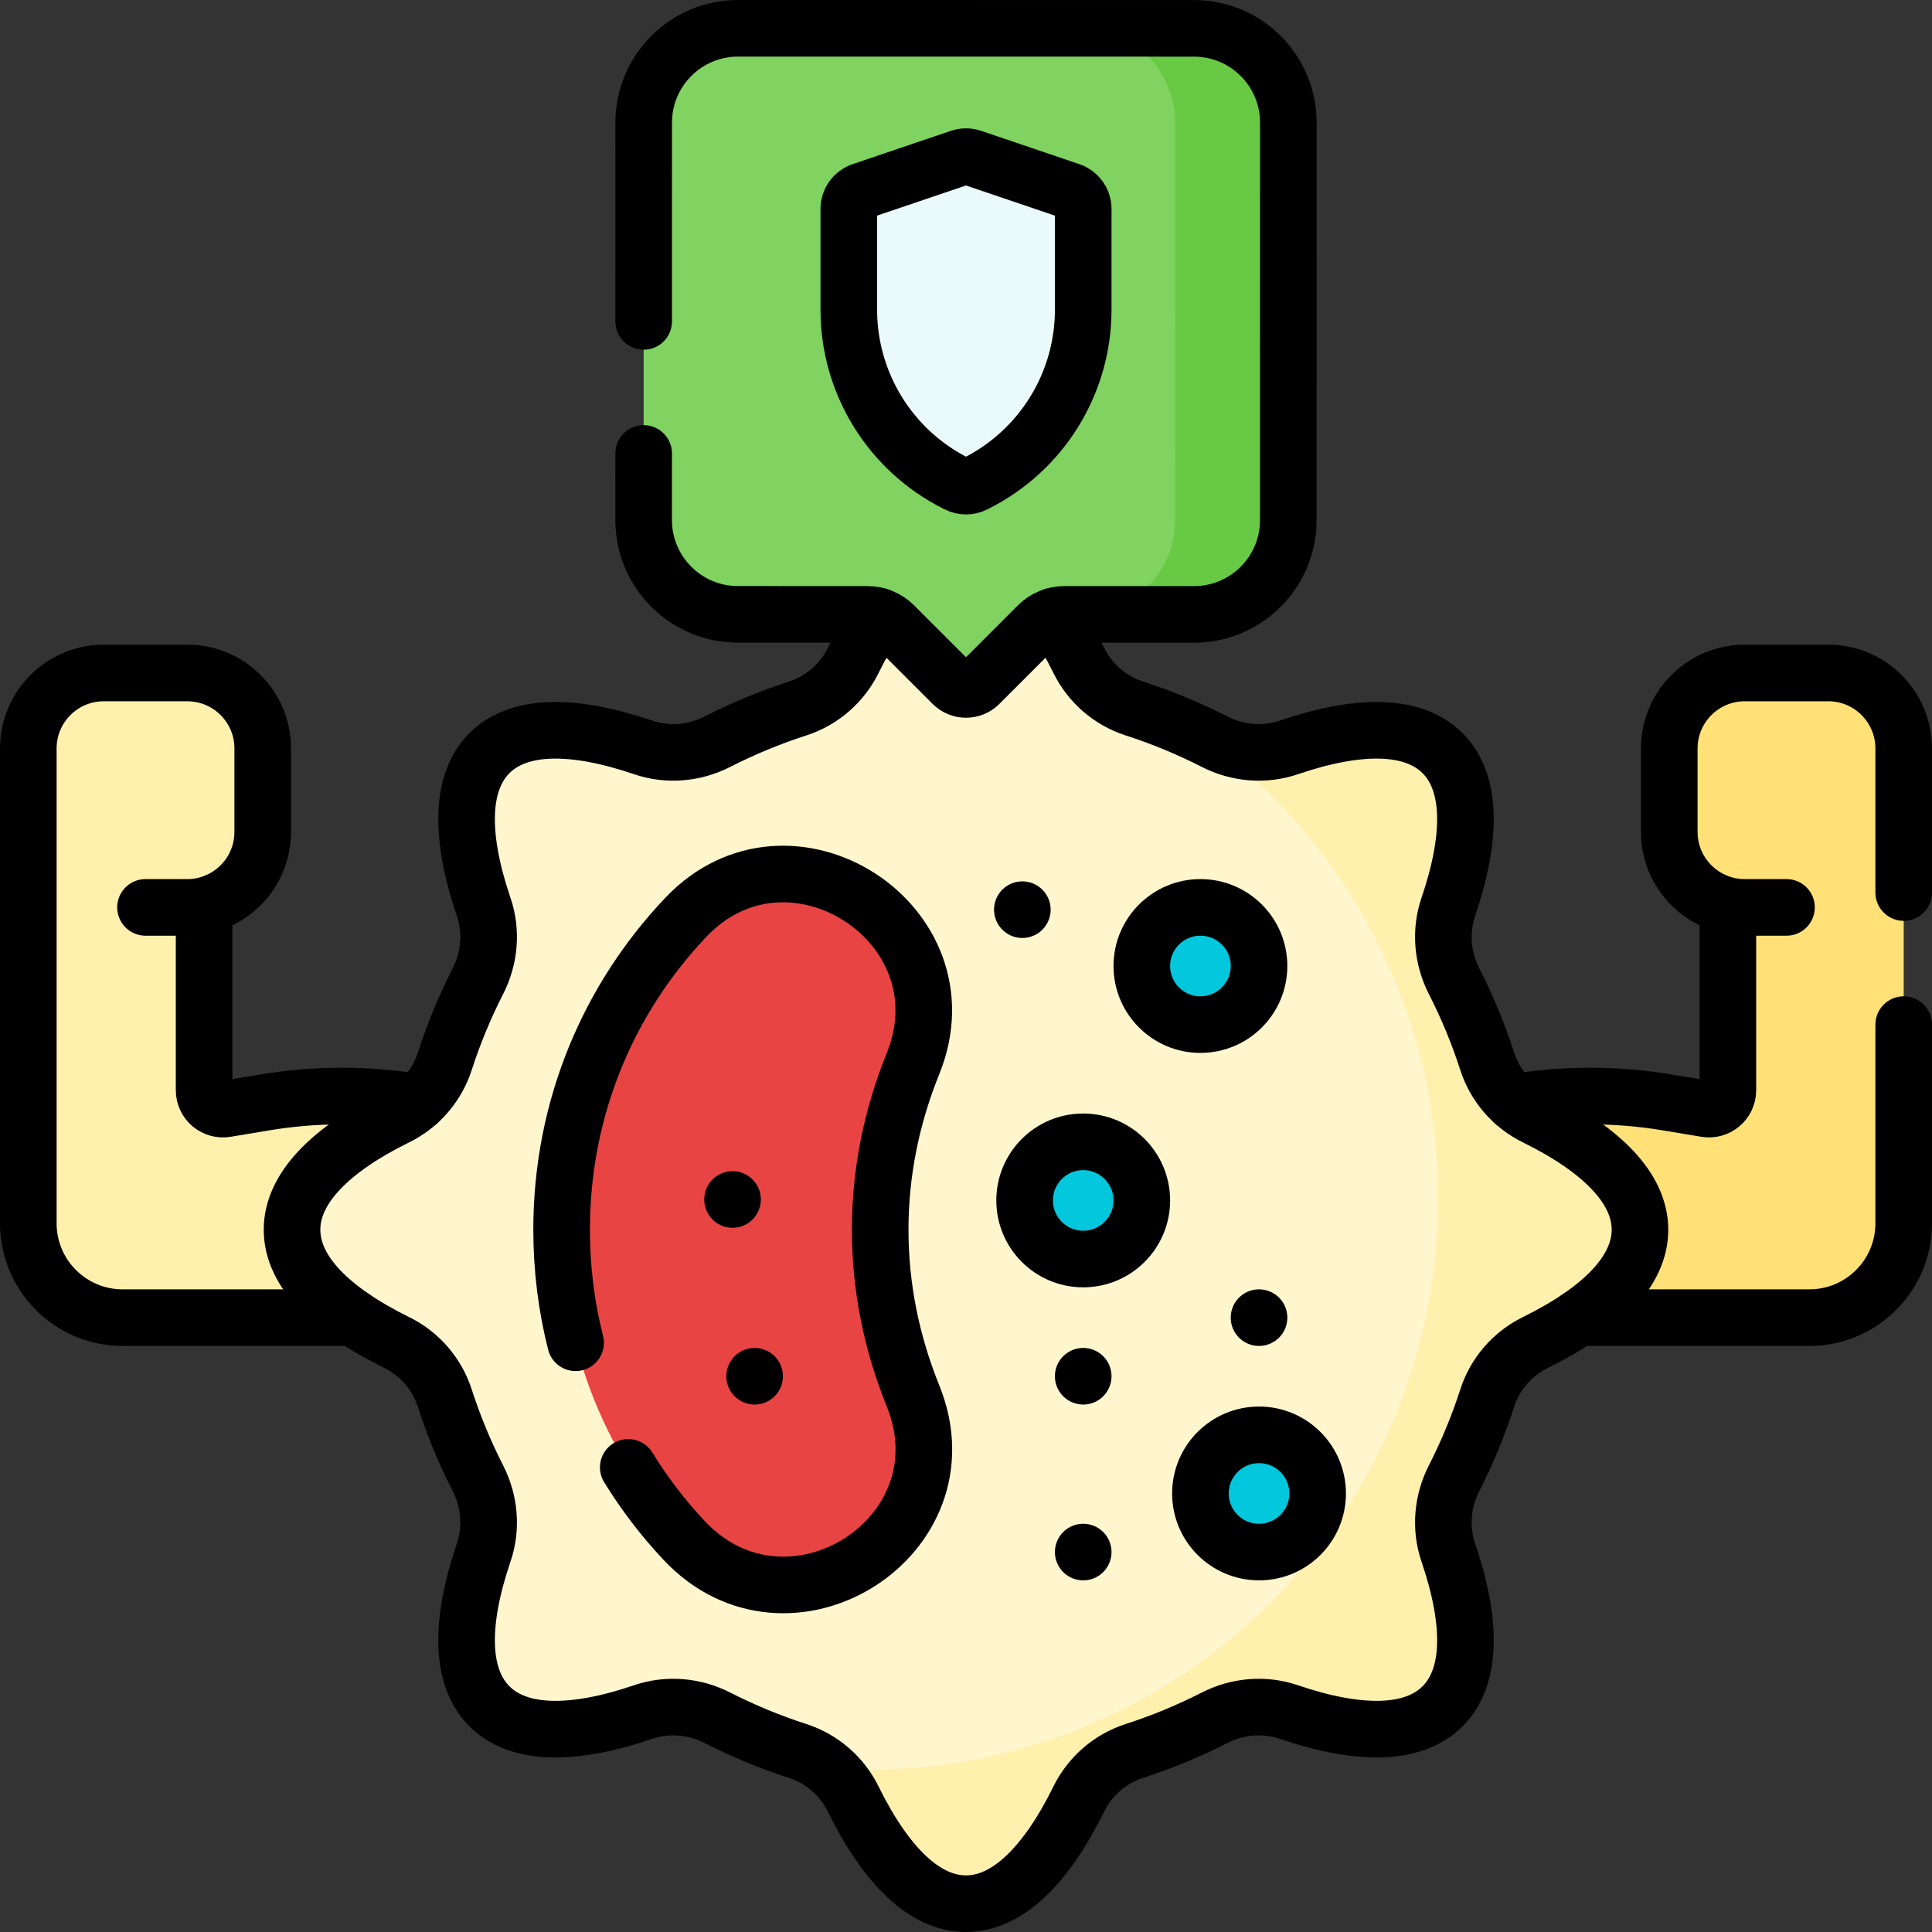 <?xml version="1.0" encoding="UTF-8"?>
<svg xmlns="http://www.w3.org/2000/svg" xmlns:xlink="http://www.w3.org/1999/xlink" version="1.1" id="Capa_1" x="0px" y="0px" viewBox="0 0 512 512" style="enable-background:new 0 0 512 512;" xml:space="preserve" width="512" height="512">
<rect x="0" y="0" width="512" height="512" fill="#333333" stroke="none"/>
<g>
	<path style="fill:#FFE177;" d="M484.5,178.344h-22.125c-11.046,0-20,8.954-20,20v22.125c0,8.326,5.088,15.463,12.324,18.474&#10;&#9;&#9;c1.911,0.795,3.207,2.597,3.207,4.667v45.316c0,3.09-2.774,5.44-5.822,4.932l-10.148-1.691&#10;&#9;&#9;c-20.111-3.352-40.736-1.733-60.078,4.714l-17.14,5.713v46.594H479.5c13.807,0,25-11.193,25-25V198.344&#10;&#9;&#9;C504.5,187.298,495.546,178.344,484.5,178.344z"/>
	<path style="fill:#FFF0AD;" d="M27.5,178.344h22.125c11.046,0,20,8.954,20,20v22.125c0,8.326-5.088,15.464-12.324,18.474&#10;&#9;&#9;c-1.911,0.795-3.207,2.597-3.207,4.667v45.316c0,3.09,2.774,5.44,5.822,4.932l10.148-1.691c20.111-3.352,40.736-1.733,60.078,4.714&#10;&#9;&#9;l17.14,5.713v46.594H32.5c-13.807,0-25-11.193-25-25V198.344C7.5,187.298,16.454,178.344,27.5,178.344z"/>
	<path style="fill:#FFF6CE;" d="M434.609,325.891c0-10.993-10.169-21.243-27.727-29.883c-6.061-2.982-10.673-8.296-12.747-14.724&#10;&#9;&#9;c-2.375-7.36-5.322-14.463-8.788-21.257c-3.117-6.109-3.739-13.199-1.529-19.691c6.308-18.527,6.251-32.967-1.522-40.741&#10;&#9;&#9;c-7.774-7.774-22.214-7.83-40.741-1.522c-6.492,2.21-13.583,1.588-19.691-1.529c-6.794-3.466-13.897-6.413-21.257-8.788&#10;&#9;&#9;c-6.428-2.074-11.742-6.686-14.724-12.747c-8.64-17.558-18.89-27.727-29.883-27.727c-10.993,0-21.243,10.169-29.883,27.727&#10;&#9;&#9;c-2.982,6.061-8.296,10.673-14.724,12.747c-7.36,2.375-14.463,5.322-21.257,8.788c-6.109,3.117-13.199,3.739-19.691,1.529&#10;&#9;&#9;c-18.527-6.308-32.967-6.251-40.741,1.522c-7.774,7.774-7.83,22.214-1.522,40.741c2.21,6.492,1.588,13.583-1.529,19.691&#10;&#9;&#9;c-3.466,6.794-6.413,13.897-8.788,21.257c-2.074,6.428-6.686,11.742-12.747,14.724c-17.558,8.64-27.727,18.89-27.727,29.883&#10;&#9;&#9;s10.169,21.243,27.727,29.883c6.061,2.982,10.673,8.296,12.747,14.724c2.375,7.36,5.322,14.463,8.788,21.257&#10;&#9;&#9;c3.117,6.109,3.739,13.199,1.529,19.691c-6.308,18.527-6.251,32.967,1.522,40.741s22.214,7.83,40.741,1.522&#10;&#9;&#9;c6.492-2.21,13.583-1.588,19.691,1.529c6.794,3.466,13.897,6.413,21.257,8.788c6.428,2.074,11.742,6.686,14.724,12.747&#10;&#9;&#9;c8.64,17.558,18.89,27.727,29.883,27.727c10.993,0,21.243-10.169,29.883-27.727c2.982-6.061,8.296-10.673,14.724-12.747&#10;&#9;&#9;c7.36-2.375,14.463-5.322,21.257-8.788c6.109-3.117,13.199-3.739,19.691-1.529c18.527,6.308,32.967,6.251,40.741-1.522&#10;&#9;&#9;s7.83-22.214,1.522-40.741c-2.21-6.492-1.588-13.583,1.529-19.691c3.466-6.794,6.413-13.897,8.788-21.257&#10;&#9;&#9;c2.074-6.428,6.686-11.742,12.747-14.724C424.44,347.134,434.609,336.883,434.609,325.891z"/>
	<path style="fill:#FFF0AD;" d="M406.882,296.008c-6.061-2.982-10.673-8.296-12.747-14.724c-2.375-7.36-5.322-14.463-8.788-21.257&#10;&#9;&#9;c-3.117-6.109-3.739-13.199-1.529-19.691c6.308-18.527,6.251-32.967-1.522-40.741c-7.773-7.774-22.214-7.83-40.741-1.522&#10;&#9;&#9;c-6.492,2.21-13.583,1.588-19.691-1.529c-1.294-0.66-2.599-1.302-3.916-1.924c38.242,27.471,63.15,72.332,63.15,123.011&#10;&#9;&#9;c0,83.592-67.765,151.357-151.357,151.357c-3.351,0-6.677-0.11-9.974-0.324c2.631,2.212,4.805,4.965,6.351,8.108&#10;&#9;&#9;c8.64,17.558,18.89,27.727,29.883,27.727s21.243-10.169,29.883-27.727c2.982-6.061,8.296-10.673,14.724-12.747&#10;&#9;&#9;c7.36-2.375,14.463-5.322,21.257-8.788c6.109-3.117,13.199-3.739,19.691-1.529c18.527,6.308,32.967,6.251,40.741-1.522&#10;&#9;&#9;c7.774-7.773,7.83-22.214,1.522-40.741c-2.21-6.492-1.588-13.583,1.529-19.691c3.466-6.794,6.413-13.897,8.788-21.257&#10;&#9;&#9;c2.074-6.428,6.686-11.742,12.747-14.724c17.558-8.64,27.727-18.89,27.727-29.883S424.44,304.648,406.882,296.008z"/>
	<circle style="fill:#02C7DD;" cx="318.125" cy="256" r="15.531"/>
	<circle style="fill:#02C7DD;" cx="287.062" cy="318.125" r="15.531"/>
	<circle style="fill:#02C7DD;" cx="333.656" cy="395.781" r="15.531"/>
	<path style="fill:#E94444;" d="M233.259,325.896c0-15.244,3.03-30.017,8.711-44.064c14.971-37.019-32.746-67.704-60.225-38.732&#10;&#9;&#9;c-20.219,21.318-32.911,50.185-32.911,82.796c0,32.416,12.51,61.082,32.46,82.332c27.58,29.377,75.783-0.912,60.676-38.267&#10;&#9;&#9;C236.289,355.913,233.259,341.14,233.259,325.896z"/>
	<path style="fill:#80D261;" d="M316.431,7.514L195.587,7.5c-13.807-0.002-25.001,11.19-25.003,24.997l-0.012,105.312&#10;&#9;&#9;c-0.002,13.807,11.19,25.001,24.997,25.003l34.325,0.005c2.652,0,5.195,1.054,7.069,2.929l15.501,15.501&#10;&#9;&#9;c1.953,1.953,5.118,1.953,7.071,0l15.496-15.496c1.876-1.876,4.42-2.929,7.072-2.929l34.309,0.004&#10;&#9;&#9;c13.807,0.002,25.001-11.19,25.003-24.997l0.012-105.313C341.43,18.71,330.238,7.516,316.431,7.514z"/>
	<path style="fill:#68CA44;" d="M316.431,7.514h-30c13.807,0.002,24.999,11.196,24.997,25.003l-0.012,105.313&#10;&#9;&#9;c-0.002,13.674-10.982,24.783-24.605,24.994l29.603,0.003c13.807,0.002,25.001-11.19,25.003-24.997l0.012-105.313&#10;&#9;&#9;C341.43,18.71,330.238,7.516,316.431,7.514z"/>
	<path style="fill:#EAF9FA;" d="M258.605,128.12l-0.369,0.185c-1.408,0.704-3.064,0.704-4.472,0l-0.369-0.185&#10;&#9;&#9;c-17.441-8.72-28.457-26.546-28.457-46.045V55.35c0-2.143,1.365-4.047,3.395-4.735l26.062-8.836c1.041-0.353,2.17-0.353,3.211,0&#10;&#9;&#9;l26.062,8.836c2.029,0.688,3.395,2.593,3.395,4.735v26.724C287.062,101.574,276.046,119.399,258.605,128.12z"/>
	<path style="fill:none;stroke:#000000;stroke-width:15;stroke-linecap:round;stroke-linejoin:round;stroke-miterlimit:10;" d="&#10;&#9;&#9;M473.438,240.469h-11.062c-2.72,0-5.313-0.543-7.676-1.526"/>
	<path style="fill:none;stroke:#000000;stroke-width:15;stroke-linecap:round;stroke-linejoin:round;stroke-miterlimit:10;" d="&#10;&#9;&#9;M38.562,240.469h11.062c2.72,0,5.313-0.543,7.676-1.526"/>
	
		<circle style="fill:none;stroke:#000000;stroke-width:15;stroke-linecap:round;stroke-linejoin:round;stroke-miterlimit:10;" cx="318.125" cy="256" r="15.531"/>
	
		<circle style="fill:none;stroke:#000000;stroke-width:15;stroke-linecap:round;stroke-linejoin:round;stroke-miterlimit:10;" cx="287.062" cy="318.125" r="15.531"/>
	
		<circle style="fill:none;stroke:#000000;stroke-width:15;stroke-linecap:round;stroke-linejoin:round;stroke-miterlimit:10;" cx="333.656" cy="395.781" r="15.531"/>
	<path style="fill:none;stroke:#000000;stroke-width:15;stroke-linecap:round;stroke-linejoin:round;stroke-miterlimit:10;" d="&#10;&#9;&#9;M166.491,388.867c4.287,6.974,9.258,13.454,14.803,19.361c27.58,29.377,75.783-0.912,60.676-38.267&#10;&#9;&#9;c-5.681-14.048-8.712-28.82-8.712-44.065c0-15.244,3.03-30.017,8.711-44.064c14.971-37.019-32.746-67.704-60.225-38.732&#10;&#9;&#9;c-20.219,21.318-32.911,50.185-32.911,82.796c0,10.411,1.29,20.436,3.703,29.952"/>
	<g>
		<g>
			
				<line style="fill:none;stroke:#000000;stroke-width:15;stroke-linecap:round;stroke-linejoin:round;stroke-miterlimit:10;" x1="287.062" y1="411.312" x2="287.062" y2="411.312"/>
		</g>
	</g>
	<g>
		<g>
			
				<line style="fill:none;stroke:#000000;stroke-width:15;stroke-linecap:round;stroke-linejoin:round;stroke-miterlimit:10;" x1="333.656" y1="349.188" x2="333.656" y2="349.188"/>
		</g>
	</g>
	<g>
		<g>
			
				<line style="fill:none;stroke:#000000;stroke-width:15;stroke-linecap:round;stroke-linejoin:round;stroke-miterlimit:10;" x1="270.93" y1="241.07" x2="270.93" y2="241.07"/>
		</g>
	</g>
	<g>
		<g>
			
				<line style="fill:none;stroke:#000000;stroke-width:15;stroke-linecap:round;stroke-linejoin:round;stroke-miterlimit:10;" x1="287.062" y1="364.719" x2="287.062" y2="364.719"/>
		</g>
	</g>
	<g>
		<g>
			
				<line style="fill:none;stroke:#000000;stroke-width:15;stroke-linecap:round;stroke-linejoin:round;stroke-miterlimit:10;" x1="194.129" y1="317.871" x2="194.129" y2="317.871"/>
		</g>
	</g>
	<g>
		<g>
			
				<line style="fill:none;stroke:#000000;stroke-width:15;stroke-linecap:round;stroke-linejoin:round;stroke-miterlimit:10;" x1="199.98" y1="364.719" x2="199.98" y2="364.719"/>
		</g>
	</g>
	<path style="fill:none;stroke:#000000;stroke-width:15;stroke-linecap:round;stroke-linejoin:round;stroke-miterlimit:10;" d="&#10;&#9;&#9;M170.578,120.173l-0.006,17.636c-0.002,13.807,11.19,25.001,24.997,25.003l34.325,0.005c2.652,0,5.195,1.054,7.069,2.929&#10;&#9;&#9;l15.501,15.501c1.953,1.953,5.118,1.953,7.071,0l15.496-15.496c1.876-1.876,4.42-2.929,7.072-2.929l34.309,0.004&#10;&#9;&#9;c13.807,0.002,25.001-11.19,25.003-24.997l0.012-105.313c0.002-13.807-11.19-25.001-24.997-25.003L195.587,7.5&#10;&#9;&#9;c-13.807-0.002-25.001,11.19-25.003,24.997l-0.006,52.676"/>
	<path style="fill:none;stroke:#000000;stroke-width:15;stroke-linecap:round;stroke-linejoin:round;stroke-miterlimit:10;" d="&#10;&#9;&#9;M258.605,128.12l-0.369,0.185c-1.408,0.704-3.064,0.704-4.472,0l-0.369-0.185c-17.441-8.72-28.457-26.546-28.457-46.045V55.35&#10;&#9;&#9;c0-2.143,1.365-4.047,3.395-4.735l26.062-8.836c1.041-0.353,2.17-0.353,3.211,0l26.062,8.836c2.029,0.688,3.395,2.593,3.395,4.735&#10;&#9;&#9;v26.724C287.062,101.574,276.046,119.399,258.605,128.12z"/>
	<path style="fill:none;stroke:#000000;stroke-width:15;stroke-linecap:round;stroke-linejoin:round;stroke-miterlimit:10;" d="&#10;&#9;&#9;M504.5,236.531v-38.187c0-11.046-8.954-20-20-20h-22.125c-11.046,0-20,8.954-20,20v22.125c0,8.326,5.088,15.463,12.324,18.474&#10;&#9;&#9;c1.911,0.795,3.207,2.597,3.207,4.667v45.316c0,3.09-2.774,5.44-5.822,4.932l-10.148-1.691c-13.547-2.258-27.326-2.26-40.791-0.051&#10;&#9;&#9;"/>
	<path style="fill:none;stroke:#000000;stroke-width:15;stroke-linecap:round;stroke-linejoin:round;stroke-miterlimit:10;" d="&#10;&#9;&#9;M418.354,349.188H479.5c13.807,0,25-11.193,25-25v-52.656"/>
	<path style="fill:none;stroke:#000000;stroke-width:15;stroke-linecap:round;stroke-linejoin:round;stroke-miterlimit:10;" d="&#10;&#9;&#9;M110.854,292.116c-13.464-2.209-27.244-2.207-40.791,0.051l-10.148,1.691c-3.048,0.508-5.822-1.842-5.822-4.932V243.61&#10;&#9;&#9;c0-2.07,1.296-3.872,3.207-4.667c7.236-3.01,12.324-10.148,12.324-18.474v-22.125c0-11.046-8.954-20-20-20H27.5&#10;&#9;&#9;c-11.046,0-20,8.954-20,20v125.844c0,13.807,11.193,25,25,25h61.146"/>
	<path style="fill:none;stroke:#000000;stroke-width:15;stroke-linecap:round;stroke-linejoin:round;stroke-miterlimit:10;" d="&#10;&#9;&#9;M232.881,163.276c-2.346,3.421-4.605,7.346-6.764,11.733c-2.982,6.061-8.296,10.673-14.724,12.747&#10;&#9;&#9;c-7.36,2.375-14.463,5.322-21.257,8.788c-6.109,3.117-13.199,3.739-19.691,1.529c-18.527-6.308-32.967-6.251-40.741,1.522&#10;&#9;&#9;c-7.774,7.773-7.83,22.214-1.522,40.741c2.21,6.492,1.588,13.583-1.529,19.691c-3.466,6.794-6.413,13.897-8.788,21.257&#10;&#9;&#9;c-2.074,6.428-6.686,11.742-12.747,14.724c-17.558,8.64-27.727,18.89-27.727,29.883s10.169,21.243,27.727,29.883&#10;&#9;&#9;c6.061,2.982,10.673,8.296,12.747,14.724c2.375,7.36,5.322,14.463,8.788,21.257c3.117,6.109,3.739,13.199,1.529,19.691&#10;&#9;&#9;c-6.308,18.527-6.251,32.967,1.522,40.741c7.773,7.774,22.214,7.83,40.741,1.522c6.492-2.21,13.583-1.588,19.691,1.529&#10;&#9;&#9;c6.794,3.466,13.897,6.413,21.257,8.788c6.428,2.074,11.742,6.686,14.724,12.747c8.64,17.558,18.89,27.727,29.883,27.727&#10;&#9;&#9;s21.243-10.169,29.883-27.727c2.982-6.061,8.296-10.673,14.724-12.747c7.36-2.375,14.463-5.322,21.257-8.788&#10;&#9;&#9;c6.109-3.117,13.199-3.739,19.691-1.529c18.527,6.308,32.967,6.251,40.741-1.522c7.774-7.773,7.83-22.214,1.522-40.741&#10;&#9;&#9;c-2.21-6.492-1.588-13.583,1.529-19.691c3.466-6.794,6.413-13.897,8.788-21.257c2.074-6.428,6.686-11.742,12.747-14.724&#10;&#9;&#9;c17.558-8.64,27.727-18.89,27.727-29.883s-10.169-21.243-27.727-29.883c-6.061-2.982-10.673-8.296-12.747-14.724&#10;&#9;&#9;c-2.375-7.36-5.322-14.463-8.788-21.257c-3.117-6.109-3.739-13.199-1.529-19.691c6.308-18.527,6.251-32.967-1.522-40.741&#10;&#9;&#9;c-7.773-7.774-22.214-7.83-40.741-1.522c-6.492,2.21-13.583,1.588-19.691-1.529c-6.794-3.466-13.897-6.413-21.257-8.788&#10;&#9;&#9;c-6.428-2.074-11.742-6.686-14.724-12.747c-2.158-4.386-4.416-8.31-6.762-11.731"/>
</g>















</svg>
